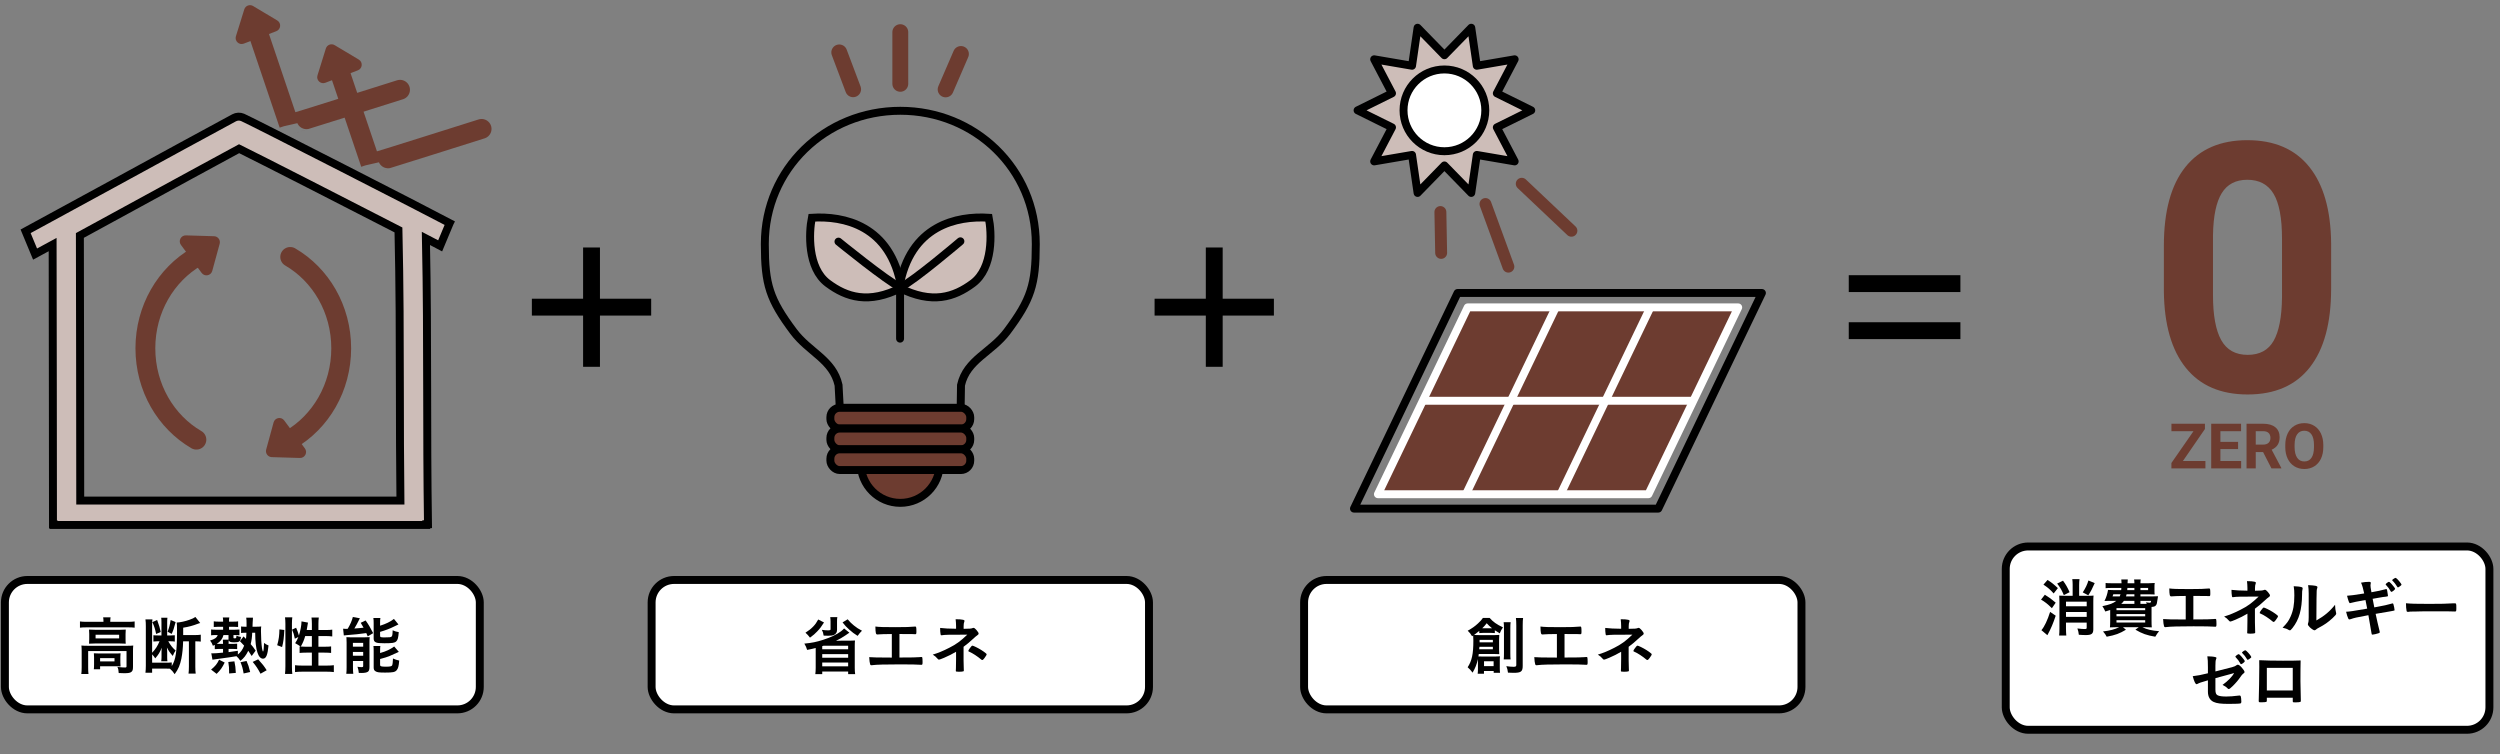<?xml version="1.0" encoding="UTF-8"?><svg id="_イヤー_1" xmlns="http://www.w3.org/2000/svg" viewBox="0 0 630 190"><rect x="0" y="0" width="630" height="190" fill="#808080" stroke="none"/><defs><style>.cls-1,.cls-2,.cls-3,.cls-4,.cls-5,.cls-6,.cls-7{stroke-linejoin:round;}.cls-1,.cls-3{stroke:#fff;}.cls-1,.cls-3,.cls-8,.cls-9,.cls-4,.cls-6,.cls-10,.cls-11,.cls-7,.cls-12{stroke-width:2px;}.cls-1,.cls-3,.cls-13,.cls-12{fill:#6d3c30;}.cls-1,.cls-6{fill-rule:evenodd;}.cls-14,.cls-8,.cls-10{fill:#cdbdb8;}.cls-2{stroke-width:4px;}.cls-2,.cls-8,.cls-9,.cls-4,.cls-5,.cls-15,.cls-7,.cls-12{stroke-linecap:round;}.cls-2,.cls-9,.cls-5,.cls-6,.cls-15,.cls-7{fill:none;}.cls-2,.cls-5,.cls-15{stroke:#6d3c30;}.cls-8,.cls-9,.cls-4,.cls-6,.cls-10,.cls-11,.cls-7,.cls-12{stroke:#000;}.cls-8,.cls-9,.cls-10,.cls-15,.cls-11,.cls-12{stroke-miterlimit:10;}.cls-4,.cls-11{fill:#fff;}.cls-5{stroke-width:3px;}.cls-15{stroke-width:5px;}</style></defs><path class="cls-13" d="M587.445,72.762c0,8.625-1.785,15.222-5.354,19.791-3.57,4.569-8.797,6.854-15.679,6.854-6.797,0-11.994-2.241-15.592-6.725-3.599-4.483-5.44-10.909-5.526-19.277v-11.48c0-8.71,1.806-15.321,5.419-19.833,3.612-4.512,8.816-6.768,15.613-6.768s11.994,2.235,15.593,6.704c3.599,4.47,5.44,10.888,5.526,19.255v11.48Zm-12.38-12.622c0-5.174-.707-8.94-2.121-11.299-1.413-2.358-3.619-3.538-6.618-3.538-2.912,0-5.062,1.123-6.446,3.366-1.386,2.244-2.12,5.753-2.206,10.526v15.179c0,5.088,.692,8.869,2.077,11.341s3.605,3.709,6.661,3.709c3.026,0,5.212-1.187,6.554-3.559,1.343-2.372,2.042-6.002,2.1-10.891v-14.835Z"/><g><path class="cls-13" d="M550.092,116.174h5.673v1.862h-8.571v-1.36l5.564-8.015h-5.557v-1.878h8.439v1.329l-5.549,8.062Z"/><path class="cls-13" d="M563.996,113.159h-4.452v3.015h5.225v1.862h-7.543v-11.253h7.527v1.878h-5.209v2.682h4.452v1.816Z"/><path class="cls-13" d="M570.295,113.917h-1.848v4.119h-2.318v-11.253h4.181c1.33,0,2.355,.296,3.076,.889,.722,.593,1.082,1.43,1.082,2.512,0,.768-.166,1.408-.498,1.921s-.836,.921-1.511,1.225l2.435,4.599v.108h-2.489l-2.109-4.119Zm-1.848-1.878h1.87c.583,0,1.033-.148,1.353-.445,.319-.296,.479-.704,.479-1.225,0-.53-.15-.948-.452-1.252s-.764-.456-1.388-.456h-1.862v3.378Z"/><path class="cls-13" d="M585.474,112.665c0,1.107-.195,2.079-.587,2.913-.392,.835-.952,1.479-1.681,1.933-.729,.453-1.565,.68-2.509,.68-.933,0-1.765-.224-2.496-.672s-1.299-1.089-1.7-1.921c-.402-.832-.605-1.789-.61-2.871v-.557c0-1.107,.199-2.083,.599-2.926,.399-.842,.964-1.488,1.692-1.939,.729-.451,1.562-.676,2.5-.676s1.771,.225,2.501,.676c.729,.451,1.293,1.098,1.692,1.939,.399,.843,.599,1.815,.599,2.918v.503Zm-2.35-.511c0-1.18-.211-2.076-.634-2.689-.422-.613-1.025-.92-1.809-.92-.777,0-1.378,.303-1.801,.908-.422,.605-.636,1.493-.641,2.663v.549c0,1.148,.211,2.04,.634,2.674,.422,.634,1.03,.95,1.823,.95,.778,0,1.376-.305,1.793-.915,.418-.611,.629-1.501,.634-2.671v-.549Z"/></g><g><rect class="cls-11" x="1.239" y="146.151" width="119.669" height="32.613" rx="5.655" ry="5.655"/><g><path d="M26.071,156.51c0-.336-.016-.64-.079-.944h1.872c-.048,.32-.08,.608-.08,.944v.192h4.546c.673,0,1.121-.032,1.601-.096v1.568c-.512-.064-.896-.08-1.601-.08h-10.596c-.705,0-1.073,.016-1.585,.08v-1.568c.48,.063,.944,.096,1.665,.096h4.257v-.192Zm-5.49,7.556c0-.528-.016-.912-.063-1.393,.48,.048,.96,.063,1.601,.063h9.94c.736,0,1.088-.016,1.521-.063-.048,.464-.064,.848-.064,1.376v3.922c0,.752-.08,1.057-.368,1.312-.304,.272-.769,.368-1.856,.368-.32,0-.4,0-.881-.032q-.24,0-.496-.016c-.032-.688-.111-1.04-.32-1.537,.785,.097,1.505,.145,1.921,.145,.288,0,.368-.064,.368-.32v-3.825h-9.668v4.081c0,.785,.017,1.169,.08,1.697h-1.809c.064-.336,.096-.961,.096-1.697v-4.081Zm1.905-4.306c0-.48-.016-.753-.048-1.104,.416,.032,.8,.048,1.505,.048h6.37c.656,0,.96-.016,1.377-.048-.032,.384-.049,.624-.049,1.12v1.312c0,.576,.017,.769,.049,1.12-.4-.031-.753-.048-1.457-.048h-6.339c-.64,0-1.024,.017-1.456,.048,.032-.304,.048-.624,.048-1.12v-1.328Zm7.843,7.139c0,.448,.017,.752,.049,1.04-.272-.031-.881-.048-1.281-.048h-3.873v.769h-1.585c.048-.288,.064-.641,.064-1.249v-1.776c0-.432-.017-.736-.048-1.009,.384,.032,.688,.049,1.248,.049h4.226c.576,0,.721,0,1.249-.049-.032,.305-.049,.528-.049,.993v1.28Zm-6.242-6.019h5.938v-.929h-5.938v.929Zm1.137,5.794h3.633v-.832h-3.633v.832Z"/><path d="M46.146,161.616c-.032,1.616-.192,3.089-.433,4.338-.353,1.681-.736,2.609-1.696,3.938-.448-.656-.673-.929-1.201-1.377-.479-.031-.608-.031-1.152-.031h-3.329v1.04h-1.681c.063-.528,.096-1.104,.096-1.761v-9.924c0-.721-.016-1.169-.096-1.745h1.761c-.064,.416-.08,.753-.08,1.297v7.106c.896-.96,1.345-1.664,1.873-2.896h-.528c-.385,0-.769,.031-1.024,.063v-1.585c.432,.049,.576,.049,1.072,.049h.96v-3.233c0-.624-.016-.881-.063-1.232h1.568c-.048,.304-.064,.608-.064,1.248v3.218h.929c.496,0,.769-.017,.992-.049v1.602c-.336-.064-.624-.08-1.12-.08h-.528c.624,1.072,1.024,1.584,1.856,2.337-.319,.448-.527,.848-.72,1.36-.816-.944-1.089-1.345-1.473-2.129,.032,.336,.063,.832,.063,1.072v1.36c0,.513,.017,.704,.064,1.041h-1.568c.048-.353,.08-.625,.08-1.073v-1.2c0-.224,0-.384,.016-.656q.016-.288,.032-.496c-.464,1.169-.784,1.696-1.633,2.689-.176-.305-.416-.608-.784-1.009v2.097h3.346c.672,0,1.2-.016,1.601-.063v.928c1.024-1.681,1.328-3.682,1.328-8.835,0-1.281-.016-1.633-.08-2.146,.864-.031,2.177-.319,3.233-.704,.672-.224,1.12-.448,1.473-.704l1.217,1.521q-.08,.017-.353,.112c-.016,0-.112,.032-.24,.08-1.232,.48-2.353,.784-3.697,.992v1.856h3.089c.561,0,.961-.031,1.345-.096v1.745c-.384-.049-.641-.064-1.217-.064h-.16v6.387c0,.736,.032,1.265,.097,1.744h-1.809c.063-.464,.096-1.008,.096-1.744v-6.387h-1.456Zm-6.547-5.378c.56,1.584,.656,1.872,.912,3.025l-1.169,.496c-.239-1.201-.464-1.921-.944-2.978l1.201-.544Zm4.657,.528c-.448,1.681-.592,2.112-.992,2.977l-1.024-.544c.4-1.089,.561-1.665,.769-2.961l1.248,.528Z"/><path d="M55.069,163.537c-.368,0-.688,.016-.944,.048v-1.072c-.176,.08-.24,.112-.479,.224-.192-.576-.305-.784-.705-1.328,1.169-.336,1.697-.721,1.921-1.377h-.528c-.432,0-.752,.017-1.136,.064v-1.473c.304,.048,.656,.064,1.185,.064h1.84v-.736h-1.264c-.497,0-.688,.016-1.089,.048v-1.425c.433,.064,.688,.08,1.185,.08h1.168v-.24c0-.272-.016-.512-.08-.816h1.649c-.064,.272-.08,.513-.08,.816v.24h1.04c.656,0,.992-.016,1.249-.08v1.425c-.272-.032-.705-.048-1.089-.048h-1.2v.736h1.456c.496,0,.896-.017,1.169-.049v1.44c-.32-.031-.561-.048-1.137-.048h-.368v.641c0,.16,.048,.192,.288,.192,.4,0,.433-.049,.464-.673,.433,.192,.688,.256,1.137,.32-.16,1.169-.4,1.36-1.696,1.36-.929,0-1.217-.111-1.393-.512-.032,.24-.032,.432-.032,.8v.097h1.217c.416,0,.768-.017,.944-.049v1.361c-.32-.032-.496-.032-.961-.032h-1.2v.8c.881-.111,1.28-.16,2.337-.336v.944c.736-.592,1.2-1.248,1.585-2.24-.4-.448-.528-.593-1.057-1.121l.912-1.2,.608,.624c.064-.464,.08-.736,.112-1.553h-.336c-.4,0-.705,.017-1.009,.064v-1.648c.304,.048,.561,.063,1.024,.063h.353v-.88c0-.576-.017-.913-.08-1.393h1.696c-.032,.304-.064,.656-.08,1.28-.016,.48-.016,.641-.032,.992h.896c.528,0,.849-.016,1.297-.063-.048,.336-.064,.607-.064,1.185,0,1.552,.112,3.361,.257,4.273,.079,.448,.191,.864,.271,.864,.112,0,.208-.849,.256-2.177,.353,.288,.656,.464,1.121,.64-.225,2.417-.608,3.33-1.393,3.33-.593,0-1.089-.545-1.409-1.569-.368-1.12-.544-2.688-.56-4.962h-.753c-.031,1.072-.16,2.001-.384,2.865,.544,.624,.736,.881,1.248,1.648l-.992,1.345c-.416-.656-.528-.832-.864-1.312-.592,1.201-1.072,1.809-1.969,2.545-.368-.544-.656-.88-1.009-1.185q-1.744,.305-3.521,.528c-1.713,.225-2.193,.288-2.529,.353l-.288-1.617c.08,0,.144,.017,.191,.017h.24c.561,0,.864-.017,2.529-.176v-.929h-1.137Zm-1.872,5.202c1.088-.912,1.473-1.377,2.017-2.497l1.408,.72c-.64,1.297-1.024,1.857-2.032,2.85l-1.393-1.072Zm3.009-6.595c0-.433-.016-.688-.048-.944h1.425v-1.169h-1.265c-.225,.929-.784,1.665-1.697,2.209,.128,.017,.208,.017,.448,.017h1.137v-.112Zm1.537,7.571c0-1.393-.032-1.825-.209-2.897l1.537-.16c.224,1.072,.288,1.568,.353,2.913l-1.681,.145Zm3.649,0c-.192-1.201-.385-1.873-.785-2.833l1.521-.32c.464,1.056,.56,1.36,.912,2.785l-1.648,.368Zm4.258,.063c-.641-1.232-1.073-1.889-1.97-2.977l1.377-.656c1.12,1.248,1.457,1.664,2.145,2.753l-1.552,.88Z"/><path d="M69.853,162.593c.4-1.409,.544-2.481,.561-3.985l1.232,.144c-.08,1.889-.225,3.025-.561,4.306l-1.232-.464Zm1.969,7.234c.064-.56,.097-1.2,.097-1.937v-10.692c0-.688-.032-1.104-.097-1.633h1.841c-.063,.513-.096,.929-.096,1.633v10.805c0,.784,.032,1.28,.096,1.824h-1.841Zm6.771-11.061v-1.536c0-.624-.031-1.104-.096-1.616h1.841c-.064,.527-.096,.96-.096,1.616v1.536h1.809c.8,0,1.296-.031,1.681-.096v1.713c-.496-.064-1.089-.096-1.681-.096h-1.809v2.688h1.536c.784,0,1.232-.016,1.665-.08v1.648c-.416-.048-.929-.079-1.681-.079h-1.521v3.265h2.097c.752,0,1.36-.032,1.793-.096v1.729c-.545-.063-1.073-.096-1.793-.096h-6.194c-.721,0-1.265,.032-1.793,.096v-1.729c.432,.063,1.057,.096,1.793,.096h2.448v-3.265h-1.393c-.656,0-1.296,.031-1.696,.079v-1.648c.112,.017,.145,.017,.256,.032q-.64-.448-1.376-.849c.368-.56,.544-.896,.8-1.553l-.88,.433c-.24-1.185-.336-1.44-.704-2.289l1.024-.48c.271,.593,.496,1.217,.704,1.953,.384-1.168,.656-2.625,.656-3.554l1.633,.305c-.049,.176-.064,.24-.097,.56-.048,.257-.16,.944-.224,1.312h1.296Zm-1.681,1.521c-.288,1.024-.592,1.712-1.104,2.641,.336,.032,.672,.048,1.168,.048h1.616v-2.688h-1.681Z"/><path d="M86.466,158.431c.225,.032,.593,.048,.721,.048,.032,0,.096,0,.208-.016h.224c.705-1.2,1.073-2.081,1.297-2.978l1.776,.32c-.128,.192-.191,.336-.304,.576-.16,.368-.752,1.473-1.089,2.001,1.041-.063,1.473-.112,2.321-.208-.272-.512-.368-.672-.721-1.232l1.233-.593c.704,.977,1.184,1.793,1.904,3.202l-1.377,.816c-.159-.4-.239-.593-.352-.833-.992,.16-3.666,.448-4.658,.496-.384,.017-.769,.064-1.008,.097l-.177-1.697Zm.881,3.538c0-.528-.017-.913-.048-1.409,.319,.032,.607,.048,1.104,.048h3.361c.64,0,.976-.016,1.393-.048-.032,.416-.049,.688-.049,1.425v6.114c0,.673-.128,1.009-.432,1.201-.32,.191-.816,.288-1.601,.288-.145,0-.368,0-.656-.017-.048-.528-.128-.944-.336-1.553,.288,.064,.688,.097,1.024,.097,.319,0,.399-.049,.416-.257v-1.28h-2.577v1.521c0,.704,.016,1.201,.08,1.697h-1.761c.063-.513,.08-.929,.08-1.681v-6.146Zm1.584,.992h2.594v-.961h-2.594v.961Zm0,2.289h2.594v-.961h-2.594v.961Zm6.852-7.571c1.44-.448,2.641-1.024,3.489-1.713l1.136,1.393q-.336,.145-1.072,.513c-.96,.496-2.257,.992-3.553,1.36v.977c0,.368,.144,.416,1.104,.416,1.248,0,1.601-.032,1.792-.208,.177-.145,.24-.465,.272-1.585,.512,.24,.992,.384,1.536,.464-.111,1.441-.256,1.969-.624,2.321-.384,.384-.977,.48-2.993,.48-1.232,0-1.713-.048-2.112-.208-.417-.16-.593-.465-.593-1.009v-3.842c0-.592-.016-.944-.08-1.312h1.777c-.064,.336-.08,.656-.08,1.249v.704Zm0,6.883c1.473-.4,2.593-.929,3.553-1.648l1.169,1.36c-.448,.224-1.953,.896-2.434,1.088-.735,.272-.928,.337-2.288,.705v1.456c0,.4,.271,.48,1.488,.48,1.009,0,1.377-.08,1.536-.305,.112-.191,.209-.896,.225-1.761,.464,.225,1.024,.417,1.568,.528-.112,1.425-.271,2.018-.672,2.466-.416,.447-.944,.56-2.865,.56-1.537,0-2.017-.063-2.417-.32-.353-.208-.48-.464-.48-.976v-4.05c0-.721-.016-.977-.063-1.36h1.744c-.048,.319-.063,.624-.063,1.28v.496Z"/></g></g><g><rect class="cls-11" x="164.208" y="146.151" width="125.338" height="32.613" rx="5.655" ry="5.655"/><g><path d="M214.038,159.439q-.352,.224-.977,.672c-.688,.48-1.553,.977-2.4,1.377q.864-.032,1.185-.032h2.177c.544,0,.88-.016,1.44-.048-.048,.384-.064,.656-.064,1.312v5.57c0,.672,.032,1.088,.097,1.585h-1.761v-.656h-6.531v.656h-1.744c.063-.513,.096-.929,.096-1.569v-5.01c-.608,.16-1.312,.32-2.161,.48-.128-.513-.368-1.041-.704-1.585,1.905-.176,3.025-.416,4.706-.944,1.953-.624,3.457-1.345,4.562-2.177,.288-.225,.513-.433,.753-.704l1.328,1.072Zm-6.387-2.577c-.672,1.072-1.04,1.553-1.729,2.272-.561,.593-.929,.913-1.809,1.553-.368-.496-.672-.832-1.137-1.248,.961-.624,1.36-.944,1.969-1.568,.545-.576,.784-.929,1.249-1.761l1.456,.752Zm3.361-1.345c-.063,.272-.08,.576-.08,1.057v2.161c0,.608-.256,1.024-.8,1.28-.288,.128-.721,.192-1.425,.192-.352,0-.48,0-1.152-.032-.08-.624-.192-.977-.448-1.457,.672,.097,1.057,.128,1.505,.128,.592,0,.688-.048,.688-.304v-1.937c0-.433-.032-.784-.08-1.089h1.792Zm-3.473,7.203c-.145,.048-.192,.064-.337,.112v.784h6.531v-.896h-6.194Zm-.337,3.025h6.531v-.912h-6.531v.912Zm0,2.177h6.531v-.961h-6.531v.961Zm6.403-11.861c.624,.721,.944,1.041,1.568,1.553,.688,.561,1.12,.833,2.049,1.329-.448,.432-.704,.736-1.104,1.296-.929-.592-1.297-.864-2.113-1.584-.752-.673-1.04-.992-1.681-1.809l1.281-.785Z"/><path d="M224.742,159.775c-.48,0-.528,.016-1.024,.016-.849,0-1.328,.017-2.097,.064-.32,.032-.448,.032-.513,.032-.4,0-.479-.305-.512-2.001,.944,.128,2.145,.16,5.042,.16,2.608,0,3.938-.048,4.817-.145,.064-.016,.145-.016,.192-.016,.24,0,.288,.176,.288,1.28,0,.561-.048,.656-.288,.656q-.112,0-.769-.032c-.191-.016-1.232-.016-3.217-.016v5.923c3.249,0,4.289-.032,5.074-.097,.191-.032,.319-.032,.368-.032h.111c.08,0,.16,.032,.192,.097,.048,.112,.08,.56,.08,1.168,0,.593-.048,.705-.304,.705q-.017,0-.257-.017c-.608-.063-2.545-.096-5.233-.096-3.57,0-5.907,.063-6.803,.191-.16,.032-.225,.032-.288,.032-.16,0-.257-.063-.32-.208-.112-.304-.208-1.072-.24-1.841,.977,.08,1.921,.097,5.698,.112v-5.938Z"/><path d="M240.929,164.241c-.896,.544-1.921,1.057-3.009,1.521-.721,.305-1.169,.464-1.281,.464-.111,0-.191-.031-.288-.144-.496-.561-.752-.784-1.296-1.12,1.296-.385,2.625-.929,4.146-1.713,1.776-.896,2.801-1.648,4.562-3.313-4.817,0-5.554,.016-6.418,.144-.049,.017-.08,.017-.112,.017-.128,0-.176-.064-.208-.256-.08-.48-.112-.929-.112-1.601,1.009,.128,2.321,.191,4.018,.208v-.673c0-.512-.048-1.28-.112-1.729,.881,0,1.473,.048,1.905,.145,.224,.048,.336,.144,.336,.304,0,.064-.016,.112-.064,.208-.096,.208-.159,.624-.159,1.104v.656c1.488,0,2.017-.048,2.368-.224,.032-.017,.064-.017,.112-.017,.208,0,.433,.176,.752,.544,.385,.448,.545,.721,.545,.896,0,.16-.08,.257-.288,.4-.288,.192-.545,.416-1.232,1.041-.864,.8-1.265,1.136-2.273,1.889v3.393c0,.497,.032,1.633,.048,1.985,.017,.256,.017,.416,.017,.48v.128c0,.096-.032,.16-.097,.191-.111,.064-.624,.112-1.056,.112h-.112c-.704-.016-.736-.032-.752-.224,0-.145,0-.16,.031-.753,.017-.479,.032-1.296,.032-2.24v-1.825Zm3.474-.896c.368-.496,.512-.64,.64-.64,.129,0,.353,.096,.896,.352,.896,.433,1.905,1.057,2.514,1.585,.144,.112,.176,.176,.176,.24,0,.16-.112,.352-.561,.977-.256,.336-.399,.464-.544,.464-.08,0-.144-.032-.24-.112-.944-.8-2.209-1.633-3.025-1.969-.191-.064-.24-.112-.24-.208,0-.112,.145-.384,.385-.688Z"/></g></g><g><rect class="cls-11" x="328.632" y="146.151" width="125.338" height="32.613" rx="5.655" ry="5.655"/><g><path d="M372.439,166.546v-.448c-.32,1.377-.672,2.257-1.345,3.41-.448-.593-.784-.961-1.248-1.361,1.072-1.616,1.44-3.361,1.44-6.69,0-.528-.016-.912-.048-1.297-.097,.064-.128,.097-.272,.177-.368-.624-.592-.913-1.104-1.393,1.137-.641,1.777-1.089,2.577-1.825,.593-.528,.912-.912,1.265-1.408h1.681c.849,.977,1.761,1.633,3.361,2.385-.4,.593-.561,.881-.801,1.505-.592-.336-.815-.48-1.248-.769v.704c-.256-.032-.513-.048-.881-.048h-2.145c-.464,0-.64,.016-.896,.048v-.544c-.64,.528-1.072,.864-1.312,1.024,.448,.032,.736,.032,1.265,.032h3.89c.544,0,.784-.017,1.2-.048-.031,.319-.048,.688-.048,1.152v2.545c0,.544,.017,.848,.048,1.152-.448-.032-.624-.032-1.04-.032h-4.13c-.032,.288-.048,.433-.08,.608,.256,.016,.4,.016,.801,.016h3.585c.433,0,.704-.016,1.041-.048-.049,.416-.049,.624-.049,1.104v1.825c0,.528,.017,.864,.064,1.232h-1.601v-.465h-2.449v.688h-1.584c.048-.384,.063-.704,.063-1.232v-2.001Zm.384-3.553c-.016,.288-.031,.336-.063,.624h3.441v-.624h-3.378Zm3.378-1.121v-.624h-3.346v.624h3.346Zm-.416-3.553h.208c-.576-.465-.816-.673-1.345-1.265-.4,.528-.544,.688-1.12,1.265h2.257Zm-1.809,9.539h2.417v-1.216h-2.417v1.216Zm6.706-11.061c-.063,.385-.08,.833-.08,1.601v6.131c0,.929,.017,1.232,.064,1.633h-1.729c.048-.448,.063-.784,.063-1.633v-6.099c0-.736-.016-1.216-.08-1.633h1.761Zm3.138-1.056c-.064,.432-.097,.912-.097,1.856v10.196c0,1.44-.416,1.761-2.305,1.761-.336,0-.384,0-1.408-.048-.097-.769-.176-1.041-.416-1.633,.576,.096,1.36,.16,1.809,.16,.56,0,.704-.097,.704-.48v-9.908c0-.929-.032-1.408-.096-1.904h1.809Z"/><path d="M392.342,159.775c-.48,0-.528,.016-1.024,.016-.849,0-1.329,.017-2.097,.064-.32,.032-.448,.032-.513,.032-.4,0-.479-.305-.512-2.001,.944,.128,2.145,.16,5.042,.16,2.608,0,3.938-.048,4.817-.145,.064-.016,.145-.016,.192-.016,.24,0,.288,.176,.288,1.28,0,.561-.048,.656-.288,.656q-.112,0-.769-.032c-.191-.016-1.232-.016-3.217-.016v5.923c3.249,0,4.289-.032,5.074-.097,.191-.032,.319-.032,.368-.032h.111c.08,0,.16,.032,.192,.097,.048,.112,.08,.56,.08,1.168,0,.593-.048,.705-.304,.705q-.017,0-.257-.017c-.608-.063-2.545-.096-5.233-.096-3.57,0-5.907,.063-6.803,.191-.16,.032-.225,.032-.288,.032-.16,0-.257-.063-.32-.208-.112-.304-.208-1.072-.24-1.841,.977,.08,1.921,.097,5.698,.112v-5.938Z"/><path d="M408.529,164.241c-.896,.544-1.921,1.057-3.009,1.521-.721,.305-1.169,.464-1.281,.464-.111,0-.191-.031-.288-.144-.496-.561-.752-.784-1.296-1.12,1.296-.385,2.625-.929,4.146-1.713,1.776-.896,2.801-1.648,4.562-3.313-4.817,0-5.554,.016-6.418,.144-.049,.017-.08,.017-.112,.017-.128,0-.176-.064-.208-.256-.08-.48-.112-.929-.112-1.601,1.009,.128,2.321,.191,4.018,.208v-.673c0-.512-.048-1.28-.112-1.729,.881,0,1.473,.048,1.905,.145,.224,.048,.336,.144,.336,.304,0,.064-.016,.112-.064,.208-.096,.208-.159,.624-.159,1.104v.656c1.488,0,2.017-.048,2.368-.224,.032-.017,.064-.017,.112-.017,.208,0,.433,.176,.752,.544,.385,.448,.545,.721,.545,.896,0,.16-.08,.257-.288,.4-.288,.192-.545,.416-1.232,1.041-.864,.8-1.265,1.136-2.273,1.889v3.393c0,.497,.032,1.633,.048,1.985,.017,.256,.017,.416,.017,.48v.128c0,.096-.032,.16-.097,.191-.111,.064-.624,.112-1.056,.112h-.112c-.704-.016-.736-.032-.752-.224,0-.145,0-.16,.031-.753,.017-.479,.032-1.296,.032-2.24v-1.825Zm3.474-.896c.368-.496,.512-.64,.64-.64,.129,0,.353,.096,.896,.352,.896,.433,1.905,1.057,2.514,1.585,.144,.112,.176,.176,.176,.24,0,.16-.112,.352-.561,.977-.256,.336-.399,.464-.544,.464-.08,0-.144-.032-.24-.112-.944-.8-2.209-1.633-3.025-1.969-.191-.064-.24-.112-.24-.208,0-.112,.145-.384,.385-.688Z"/></g></g><g><rect class="cls-11" x="505.449" y="137.711" width="121.884" height="46.195" rx="5.655" ry="5.655"/><g><path d="M515.302,149.873c1.072,.656,1.681,1.104,2.736,2l-.96,1.393c-1.104-1.088-1.729-1.584-2.737-2.16l.961-1.232Zm2.736,5.282c-.624,1.904-1.2,3.281-2.097,4.913l-1.504-1.264c.752-.864,1.536-2.514,2.192-4.61l1.408,.961Zm-2.049-9.012c1.057,.688,1.569,1.088,2.594,2.064l-1.057,1.345c-.864-.977-1.488-1.505-2.577-2.225l1.04-1.185Zm3.89,.191c.705,.944,1.089,1.633,1.665,2.897l-1.457,.736c-.56-1.312-.832-1.793-1.681-2.913l1.473-.721Zm2.434,1.121c0-.625-.032-1.072-.097-1.521h1.825c-.064,.448-.096,.88-.096,1.504v2.705h2.192c.721,0,1.024-.016,1.44-.063-.048,.352-.063,.912-.063,1.584v6.932c0,1.104-.433,1.44-1.889,1.44-.497,0-.944-.017-1.761-.08-.064-.608-.128-.929-.353-1.585,.769,.096,1.36,.145,1.761,.145,.48,0,.576-.049,.576-.337v-1.28h-5.218v1.457c0,.672,.032,1.36,.08,1.792h-1.809c.048-.464,.079-1.024,.079-1.776v-6.803c0-.721-.016-1.185-.048-1.473,.368,.032,.736,.048,1.425,.048h1.953v-2.688Zm3.537,4.161h-5.218v1.169h5.218v-1.169Zm-5.218,3.842h5.218v-1.232h-5.218v1.232Zm7.234-8.516c-.624,1.425-.992,2.129-1.616,3.073l-1.393-.736c.704-1.088,1.12-1.969,1.425-2.993l1.584,.656Z"/><path d="M542.493,150.289c.673,0,.992-.017,1.329-.032q-.049,.24-.112,.688c-.128,1.04-.208,1.36-.433,1.616-.224,.257-.496,.353-1.088,.385v3.521c0,.688,.016,1.248,.063,1.632-.352-.031-1.008-.048-1.632-.048h-.736c1.12,.576,2.337,.864,4.209,1.009-.416,.496-.576,.736-.96,1.393-2.177-.368-3.266-.753-5.01-1.776l.848-.625h-3.985l.752,.641c-1.648,.977-2.625,1.345-4.85,1.761-.304-.576-.448-.769-.929-1.329,1.841-.224,2.897-.512,4.098-1.072h-.72c-.641,0-1.249,.017-1.633,.048,.032-.256,.064-.88,.064-1.536v-2.85c-.4,.129-.625,.208-1.233,.385q-.352-.816-.736-1.345c1.938-.416,2.706-.704,3.521-1.345h-1.712c-.32,0-.864,.017-1.281,.032,.465-.896,.753-1.841,.896-2.785,.336,.032,.673,.048,1.297,.048h2.017q.032-.4,.048-.544h-2.497c-.672,0-1.152,.016-1.473,.063v-1.312c.4,.049,.753,.064,1.473,.064h2.545c-.016-.433-.031-.656-.063-.96h1.633q-.032,.191-.064,.96h1.729c0-.48-.016-.624-.08-.96h1.681c-.048,.239-.08,.56-.08,.96h2.081c.528,0,1.137-.032,1.521-.064-.063,.337-.063,.576-.063,1.185v.625c0,.576,0,.704,.048,1.088-.544-.032-.944-.048-1.521-.048h-2.065v.528h3.105Zm-9.939-.528c-.097,.288-.097,.336-.192,.528h1.809c.096-.225,.128-.305,.192-.528h-1.809Zm.8,4.002h7.235v-.513h-7.235v.513Zm0,1.552h7.235v-.576h-7.235v.576Zm0,1.569h7.235v-.593h-7.235v.593Zm4.514-5.475h-2.641c-.208,.305-.353,.464-.688,.769h3.329v-.769Zm-1.969-1.648c-.048,.24-.08,.304-.144,.528h2.112v-.528h-1.969Zm.208-1.601c-.016,.192-.016,.208-.048,.544h1.809v-.544h-1.761Zm3.281,.544h1.938v-.544h-1.938v.544Zm1.585,3.474c-.063-.16-.08-.225-.16-.416,.336,.08,.656,.128,.864,.128,.288,0,.353-.064,.4-.48h-2.689v.769h1.585Z"/><path d="M550.805,150.177c-.48,0-.528,.016-1.024,.016-.849,0-1.329,.017-2.097,.064-.32,.032-.448,.032-.513,.032-.4,0-.479-.305-.512-2.001,.944,.128,2.145,.16,5.042,.16,2.608,0,3.938-.048,4.817-.145,.064-.016,.145-.016,.192-.016,.24,0,.288,.176,.288,1.28,0,.561-.048,.656-.288,.656q-.112,0-.769-.032c-.191-.016-1.232-.016-3.217-.016v5.923c3.249,0,4.289-.032,5.074-.097,.191-.032,.319-.032,.368-.032h.111c.08,0,.16,.032,.192,.097,.048,.112,.08,.561,.08,1.168,0,.593-.048,.705-.304,.705q-.017,0-.257-.017c-.608-.063-2.545-.096-5.233-.096-3.57,0-5.907,.063-6.803,.191-.16,.032-.225,.032-.288,.032-.16,0-.257-.063-.32-.208-.112-.304-.208-1.072-.24-1.841,.977,.08,1.921,.097,5.698,.112v-5.938Z"/><path d="M566.352,154.643c-.896,.544-1.921,1.057-3.009,1.521-.721,.305-1.169,.465-1.281,.465-.111,0-.191-.032-.288-.145-.496-.561-.752-.784-1.296-1.12,1.296-.385,2.625-.929,4.146-1.713,1.776-.896,2.801-1.648,4.562-3.313-4.817,0-5.554,.016-6.418,.145-.049,.016-.08,.016-.112,.016-.128,0-.176-.064-.208-.256-.08-.48-.112-.929-.112-1.601,1.009,.128,2.321,.191,4.018,.208v-.673c0-.512-.048-1.28-.112-1.729,.881,0,1.473,.048,1.905,.145,.224,.048,.336,.144,.336,.304,0,.064-.016,.112-.064,.208-.096,.208-.159,.624-.159,1.104v.656c1.488,0,2.017-.048,2.368-.224,.032-.017,.064-.017,.112-.017,.208,0,.433,.176,.752,.544,.385,.448,.545,.721,.545,.896,0,.16-.08,.257-.288,.4-.288,.192-.545,.416-1.232,1.04-.864,.801-1.265,1.137-2.273,1.89v3.393c0,.497,.032,1.633,.048,1.985,.017,.256,.017,.416,.017,.48v.128c0,.096-.032,.16-.097,.191-.111,.064-.624,.112-1.056,.112h-.112c-.704-.016-.736-.032-.752-.224,0-.145,0-.16,.031-.753,.017-.479,.032-1.296,.032-2.24v-1.825Zm3.474-.896c.368-.496,.512-.64,.64-.64,.129,0,.353,.096,.896,.352,.896,.433,1.905,1.057,2.514,1.585,.144,.112,.176,.176,.176,.24,0,.16-.112,.352-.561,.977-.256,.336-.399,.464-.544,.464-.08,0-.144-.032-.24-.112-.944-.8-2.209-1.633-3.025-1.969-.191-.063-.24-.112-.24-.208,0-.112,.145-.384,.385-.688Z"/><path d="M580.077,147.984c.128,.048,.192,.144,.192,.271,0,.064,0,.097-.032,.225-.097,.352-.112,.608-.112,1.248-.032,3.905-.736,6.402-2.417,8.531-.368,.448-.512,.593-.672,.593-.064,0-.145-.032-.272-.097-.432-.271-.832-.416-1.553-.576,1.104-1.12,1.537-1.712,2.017-2.801,.673-1.505,.944-3.025,.944-5.314,0-1.056-.031-1.536-.159-2.337,.896,.017,1.632,.112,2.064,.257Zm1.713,1.552c0-.784-.048-1.408-.145-2.08,1.729,.063,2.354,.191,2.354,.512,0,.097-.017,.145-.08,.32-.048,.096-.097,.353-.112,.592q-.048,.433-.08,7.476c2.033-1.152,3.361-2.257,4.706-3.954,.032,.833,.096,1.441,.24,1.921,.048,.145,.048,.192,.048,.272,0,.256-.16,.464-.896,1.152-1.185,1.089-1.984,1.648-3.474,2.433-.352,.177-.56,.32-.752,.497-.112,.096-.256,.159-.368,.159-.192,0-.769-.384-1.185-.784-.32-.32-.464-.56-.464-.768,0-.08,.016-.129,.063-.272,.112-.305,.145-.593,.145-1.473v-6.003Z"/><path d="M594.977,146.831c.721-.144,1.408-.208,2.033-.208,.319,0,.432,.08,.432,.305,0,.063,0,.112-.048,.271-.016,.097-.032,.208-.032,.32,0,.288,.032,.561,.24,1.729,1.297-.208,2.817-.544,3.506-.752,.111-.048,.144-.048,.239-.048,.112,0,.16,.096,.225,.4,.063,.304,.192,1.12,.192,1.248,0,.192-.064,.225-.688,.288-.4,.032-.624,.064-1.425,.208q-.288,.048-1.745,.305,.272,1.408,.417,2.16,.352-.063,.704-.128c1.601-.288,2.688-.528,3.425-.752,.257-.08,.417-.128,.465-.128,.128,0,.176,.063,.224,.224,.128,.416,.288,1.185,.288,1.44,0,.145-.032,.16-.512,.24q-.257,.048-.784,.145-.864,.144-3.474,.592,.416,2.017,.992,4.338c.032,.128,.048,.225,.048,.256,0,.16-.063,.208-.336,.305-.448,.16-1.28,.336-1.505,.336-.16,0-.191-.048-.24-.353-.111-.768-.368-2.192-.784-4.546-3.265,.608-3.521,.673-4.434,.993-.208,.063-.272,.08-.353,.08-.128,0-.208-.064-.288-.24-.191-.4-.352-.913-.544-1.697,.832-.031,1.713-.16,5.314-.784-.192-.944-.32-1.633-.433-2.177q-2.913,.513-3.729,.752c-.128,.049-.16,.049-.191,.049q-.257,0-.721-1.873,.881-.016,4.322-.576c-.257-1.217-.513-2.129-.801-2.722Zm7.491,2.193c-.336-.624-.688-1.089-1.185-1.601-.096-.096-.096-.112-.096-.16,0-.096,.096-.192,.368-.4,.256-.191,.352-.24,.447-.24,.129,0,.288,.128,.688,.561,.513,.576,.881,1.072,.881,1.2,0,.192-.721,.769-.929,.769-.063,0-.112-.032-.176-.128Zm2.225-1.217c-.096,.064-.24,.16-.288,.177q-.016,.016-.08,.031c-.016,0-.032,.017-.048,.017-.048,0-.112-.048-.145-.128-.224-.417-.815-1.185-1.232-1.585q-.031-.032-.08-.112,.097-.16,.257-.271c.24-.16,.496-.32,.528-.32q.191,.032,.384,.191c.432,.385,1.2,1.345,1.2,1.537,0,.08-.176,.24-.496,.464Z"/><path d="M612.081,152.178c2.93,0,4.61-.032,6.227-.145h.208c.48,0,.48,.017,.48,1.297,0,.656-.048,.769-.32,.769h-.063c-1.057-.048-1.648-.048-6.274-.048-1.697,0-2.545,.016-4.018,.063h-.465c-.512,0-.592,.017-.896,.064-.079,0-.144,.016-.176,.016-.176,0-.288-.08-.32-.224-.096-.4-.16-1.217-.16-1.953,1.297,.128,2.434,.16,5.778,.16Z"/><path d="M558.284,169.202c4.482-1.104,4.898-1.216,5.267-1.536,.144-.112,.256-.16,.384-.16,.24,0,.624,.288,1.024,.769,.433,.496,.656,.864,.656,1.024,0,.224-.032,.271-.416,.544-.176,.145-.224,.192-.992,1.28-.48,.673-1.553,1.825-2.161,2.306-.192,.16-.288,.208-.4,.208-.096,0-.16-.032-.271-.145-.353-.368-.673-.592-1.297-.896,1.36-.977,2.497-2.145,2.913-2.993l-.641,.192c-.063,.016-1.408,.384-4.065,1.104v2.913c0,.849,.192,1.265,.641,1.44,.464,.192,1.137,.272,2.097,.272,.801,0,1.969-.08,2.865-.208,.336-.032,.416-.048,.464-.048,.336,0,.416,.256,.465,1.488v.128c0,.176-.064,.32-.192,.368-.192,.08-1.345,.128-2.945,.128-2.001,0-3.041-.128-3.842-.496-.944-.433-1.44-1.328-1.44-2.593v-2.85c-1.889,.544-2.097,.624-2.625,.896-.112,.048-.176,.08-.24,.08-.288,0-.624-.736-.96-2.017,1.057-.112,2.257-.336,3.825-.736v-1.505c0-1.345-.032-2.097-.144-2.769,.752,0,1.616,.079,2.064,.208,.145,.031,.24,.111,.24,.224q0,.08-.128,.368c-.097,.208-.145,.752-.145,1.585v1.424Zm6.307-1.952c-.368-.673-.64-1.041-1.185-1.617-.08-.096-.096-.111-.096-.144,0-.096,.096-.192,.368-.4,.24-.176,.368-.24,.448-.24,.128,0,.304,.145,.688,.561,.496,.561,.88,1.072,.88,1.217,0,.176-.72,.752-.944,.752-.064,0-.096-.032-.16-.128Zm2.257-1.2c-.208,.144-.352,.224-.432,.224-.049,0-.08-.016-.16-.145-.433-.72-.688-1.04-1.201-1.552-.048-.064-.079-.097-.079-.129,0-.128,.64-.576,.815-.576,.097,0,.177,.049,.337,.192,.496,.433,1.2,1.329,1.2,1.521,0,.097-.128,.225-.48,.465Z"/><path d="M571.243,176.55c0,.176-.048,.288-.144,.336-.128,.048-.704,.096-1.312,.096-.545,0-.593-.031-.593-.416,0-.08,0-.256,.017-.512,.048-.849,.128-6.003,.128-8.035,0-.417,0-1.185-.017-1.649,1.393,.08,3.586,.128,5.971,.128,1.953,0,3.489-.016,4.466-.063-.032,.656-.048,3.169-.048,5.25,0,1.217,.032,2.705,.096,4.658v.224c0,.192-.032,.288-.128,.32-.096,.064-.736,.112-1.265,.112-.608,0-.64-.017-.64-.353v-.816h-6.531v.721Zm6.531-8.243h-6.531v5.698h6.531v-5.698Z"/></g></g><g><rect x="134.029" y="75.276" width="30.068" height="4.249"/><rect x="134.029" y="75.276" width="30.068" height="4.249" transform="translate(226.464 -71.663) rotate(90)"/></g><g><rect x="290.955" y="75.276" width="30.068" height="4.249"/><rect x="290.955" y="75.276" width="30.068" height="4.249" transform="translate(383.39 -228.589) rotate(90)"/></g><g><rect x="465.887" y="69.349" width="28.135" height="4.249"/><rect x="465.887" y="81.204" width="28.135" height="4.249"/></g><g><path class="cls-10" d="M113.321,56.216c-3.93-2.124-50.088-25.749-52.169-26.625-.701-.296-1.5-.259-2.171,.102-5.413,2.904-18.805,10.216-30.621,16.667-9.708,5.3-18.877,10.306-21.906,11.932l2.384,5.739c.943-.506,2.476-1.337,4.43-2.399,.039,5.848,.064,66.565,.081,70.541h.21v.114H107.422v-.184l.43-.006c-.177-11.738-.192-23.01-.206-33.911-.017-12.688-.037-24.481-.316-38.113,1.813,.939,3.082,1.601,3.592,1.877l2.398-5.733Zm-81.249-3.397c10.576-5.774,22.474-12.27,28.182-15.347,5.175,2.546,27.62,14.016,40.158,20.471,.321,13.937,.341,27.293,.358,40.216,.012,9.04,.024,18.347,.138,27.989H20.219c-.019-15.057-.046-61.024-.087-66.813,3.529-1.924,7.68-4.19,11.941-6.517Z"/><g><path class="cls-15" d="M49.49,64.746c-7.659,4.451-12.854,13.092-12.854,23.024s5.195,18.573,12.854,23.024"/><path class="cls-15" d="M73.131,110.794c7.659-4.451,12.854-13.092,12.854-23.024s-5.195-18.573-12.854-23.024"/></g><path class="cls-13" d="M53.948,59.527l-7.092-.213c-1.26-.038-2.008,1.394-1.259,2.407l5.22,7.056c.75,1.013,2.337,.716,2.67-.5l1.871-6.844c.258-.942-.434-1.878-1.411-1.907Z"/><path class="cls-13" d="M68.484,115.196l7.092,.213c1.26,.038,2.008-1.394,1.259-2.407l-5.22-7.056c-.75-1.013-2.337-.716-2.67,.5l-1.871,6.844c-.258,.942,.434,1.878,1.411,1.907Z"/><path class="cls-15" d="M121.363,32.482s-27.939,8.838-27.964,8.749l-8.208-24.3"/><path class="cls-13" d="M82.114,12.223l-2.109,6.774c-.375,1.203,.803,2.309,1.98,1.859l8.199-3.134c1.177-.45,1.317-2.059,.236-2.706l-6.09-3.64c-.839-.501-1.925-.086-2.216,.847Z"/><path class="cls-15" d="M100.808,22.621s-27.939,8.838-27.964,8.749l-8.208-24.3"/><path class="cls-13" d="M61.559,2.361l-2.109,6.774c-.375,1.203,.803,2.309,1.98,1.859l8.199-3.134c1.177-.45,1.317-2.059,.236-2.706l-6.09-3.64c-.839-.501-1.925-.086-2.216,.847Z"/></g><g><g><polygon class="cls-1" points="415.407 124.539 347.236 124.539 369.858 77.462 438.028 77.462 415.407 124.539"/><polygon class="cls-6" points="417.89 128.169 341.199 128.169 367.309 73.832 444 73.832 417.89 128.169"/><line class="cls-3" x1="415.89" y1="77.462" x2="393.269" y2="124.539"/><line class="cls-3" x1="392.05" y1="77.462" x2="369.429" y2="124.539"/><line class="cls-3" x1="358.632" y1="101.001" x2="426.802" y2="101.001"/></g><g><g><polygon class="cls-14" points="385.875 27.807 377.2 32.099 381.695 40.672 372.15 39.041 370.755 48.623 363.992 41.689 357.229 48.623 355.834 39.041 346.29 40.672 350.785 32.099 342.11 27.807 350.785 23.514 346.29 14.941 355.834 16.572 357.229 6.99 363.992 13.924 370.756 6.99 372.15 16.572 381.695 14.941 377.2 23.514 385.875 27.807"/><polygon class="cls-7" points="385.875 27.807 377.2 32.099 381.695 40.672 372.15 39.041 370.755 48.623 363.992 41.689 357.229 48.623 355.834 39.041 346.29 40.672 350.785 32.099 342.11 27.807 350.785 23.514 346.29 14.941 355.834 16.572 357.229 6.99 363.992 13.924 370.756 6.99 372.15 16.572 381.695 14.941 377.2 23.514 385.875 27.807"/></g><circle class="cls-4" cx="363.992" cy="27.807" r="10.303"/></g><line class="cls-5" x1="383.48" y1="46.309" x2="395.994" y2="58.148"/><line class="cls-5" x1="374.336" y1="51.41" x2="380.111" y2="67.196"/><line class="cls-5" x1="362.978" y1="53.432" x2="363.17" y2="63.731"/></g><g><g><circle class="cls-12" cx="226.877" cy="116.764" r="9.957"/><path class="cls-9" d="M226.878,27.918h0c-18.855,0-34.14,14.672-34.14,33.527v.195c0,10.054,1.199,13.82,7.213,21.877h0c3.931,5.266,9.932,7.125,11.366,13.537l.371,6.918h30.38l.106-6.918c1.434-6.413,7.7-8.271,11.631-13.537h0c6.014-8.057,7.213-11.823,7.213-21.877v-.195c0-18.855-15.285-33.527-34.14-33.527Z"/><rect class="cls-12" x="209.253" y="102.766" width="35.249" height="5.222" rx="2.361" ry="2.361"/><rect class="cls-12" x="209.253" y="108" width="35.249" height="5.222" rx="2.361" ry="2.361"/><rect class="cls-12" x="209.253" y="113.233" width="35.249" height="5.222" rx="2.361" ry="2.361"/><g><g><path class="cls-8" d="M227.136,72.539c-2.605-15.851-14.66-18.188-22.548-17.667-.744,3.721-1.169,12.665,4.018,16.52,4.728,3.513,10.269,5.314,18.53,1.147Z"/><path class="cls-8" d="M226.838,72.39c-3.423-1.637-15.545-11.502-15.545-11.502"/></g><g><path class="cls-8" d="M226.619,72.539c2.605-15.851,14.66-18.188,22.548-17.667,.744,3.721,1.169,12.665-4.018,16.52-4.728,3.513-10.269,5.314-18.53,1.147Z"/><path class="cls-8" d="M242.02,60.808s-11.681,9.946-15.104,11.583"/></g><line class="cls-8" x1="226.818" y1="73.034" x2="226.818" y2="85.341"/></g></g><line class="cls-2" x1="226.877" y1="8.102" x2="226.877" y2="21.125"/><line class="cls-2" x1="211.493" y1="13.207" x2="214.989" y2="22.492"/><line class="cls-2" x1="238.297" y1="22.527" x2="242.155" y2="13.604"/></g></svg>